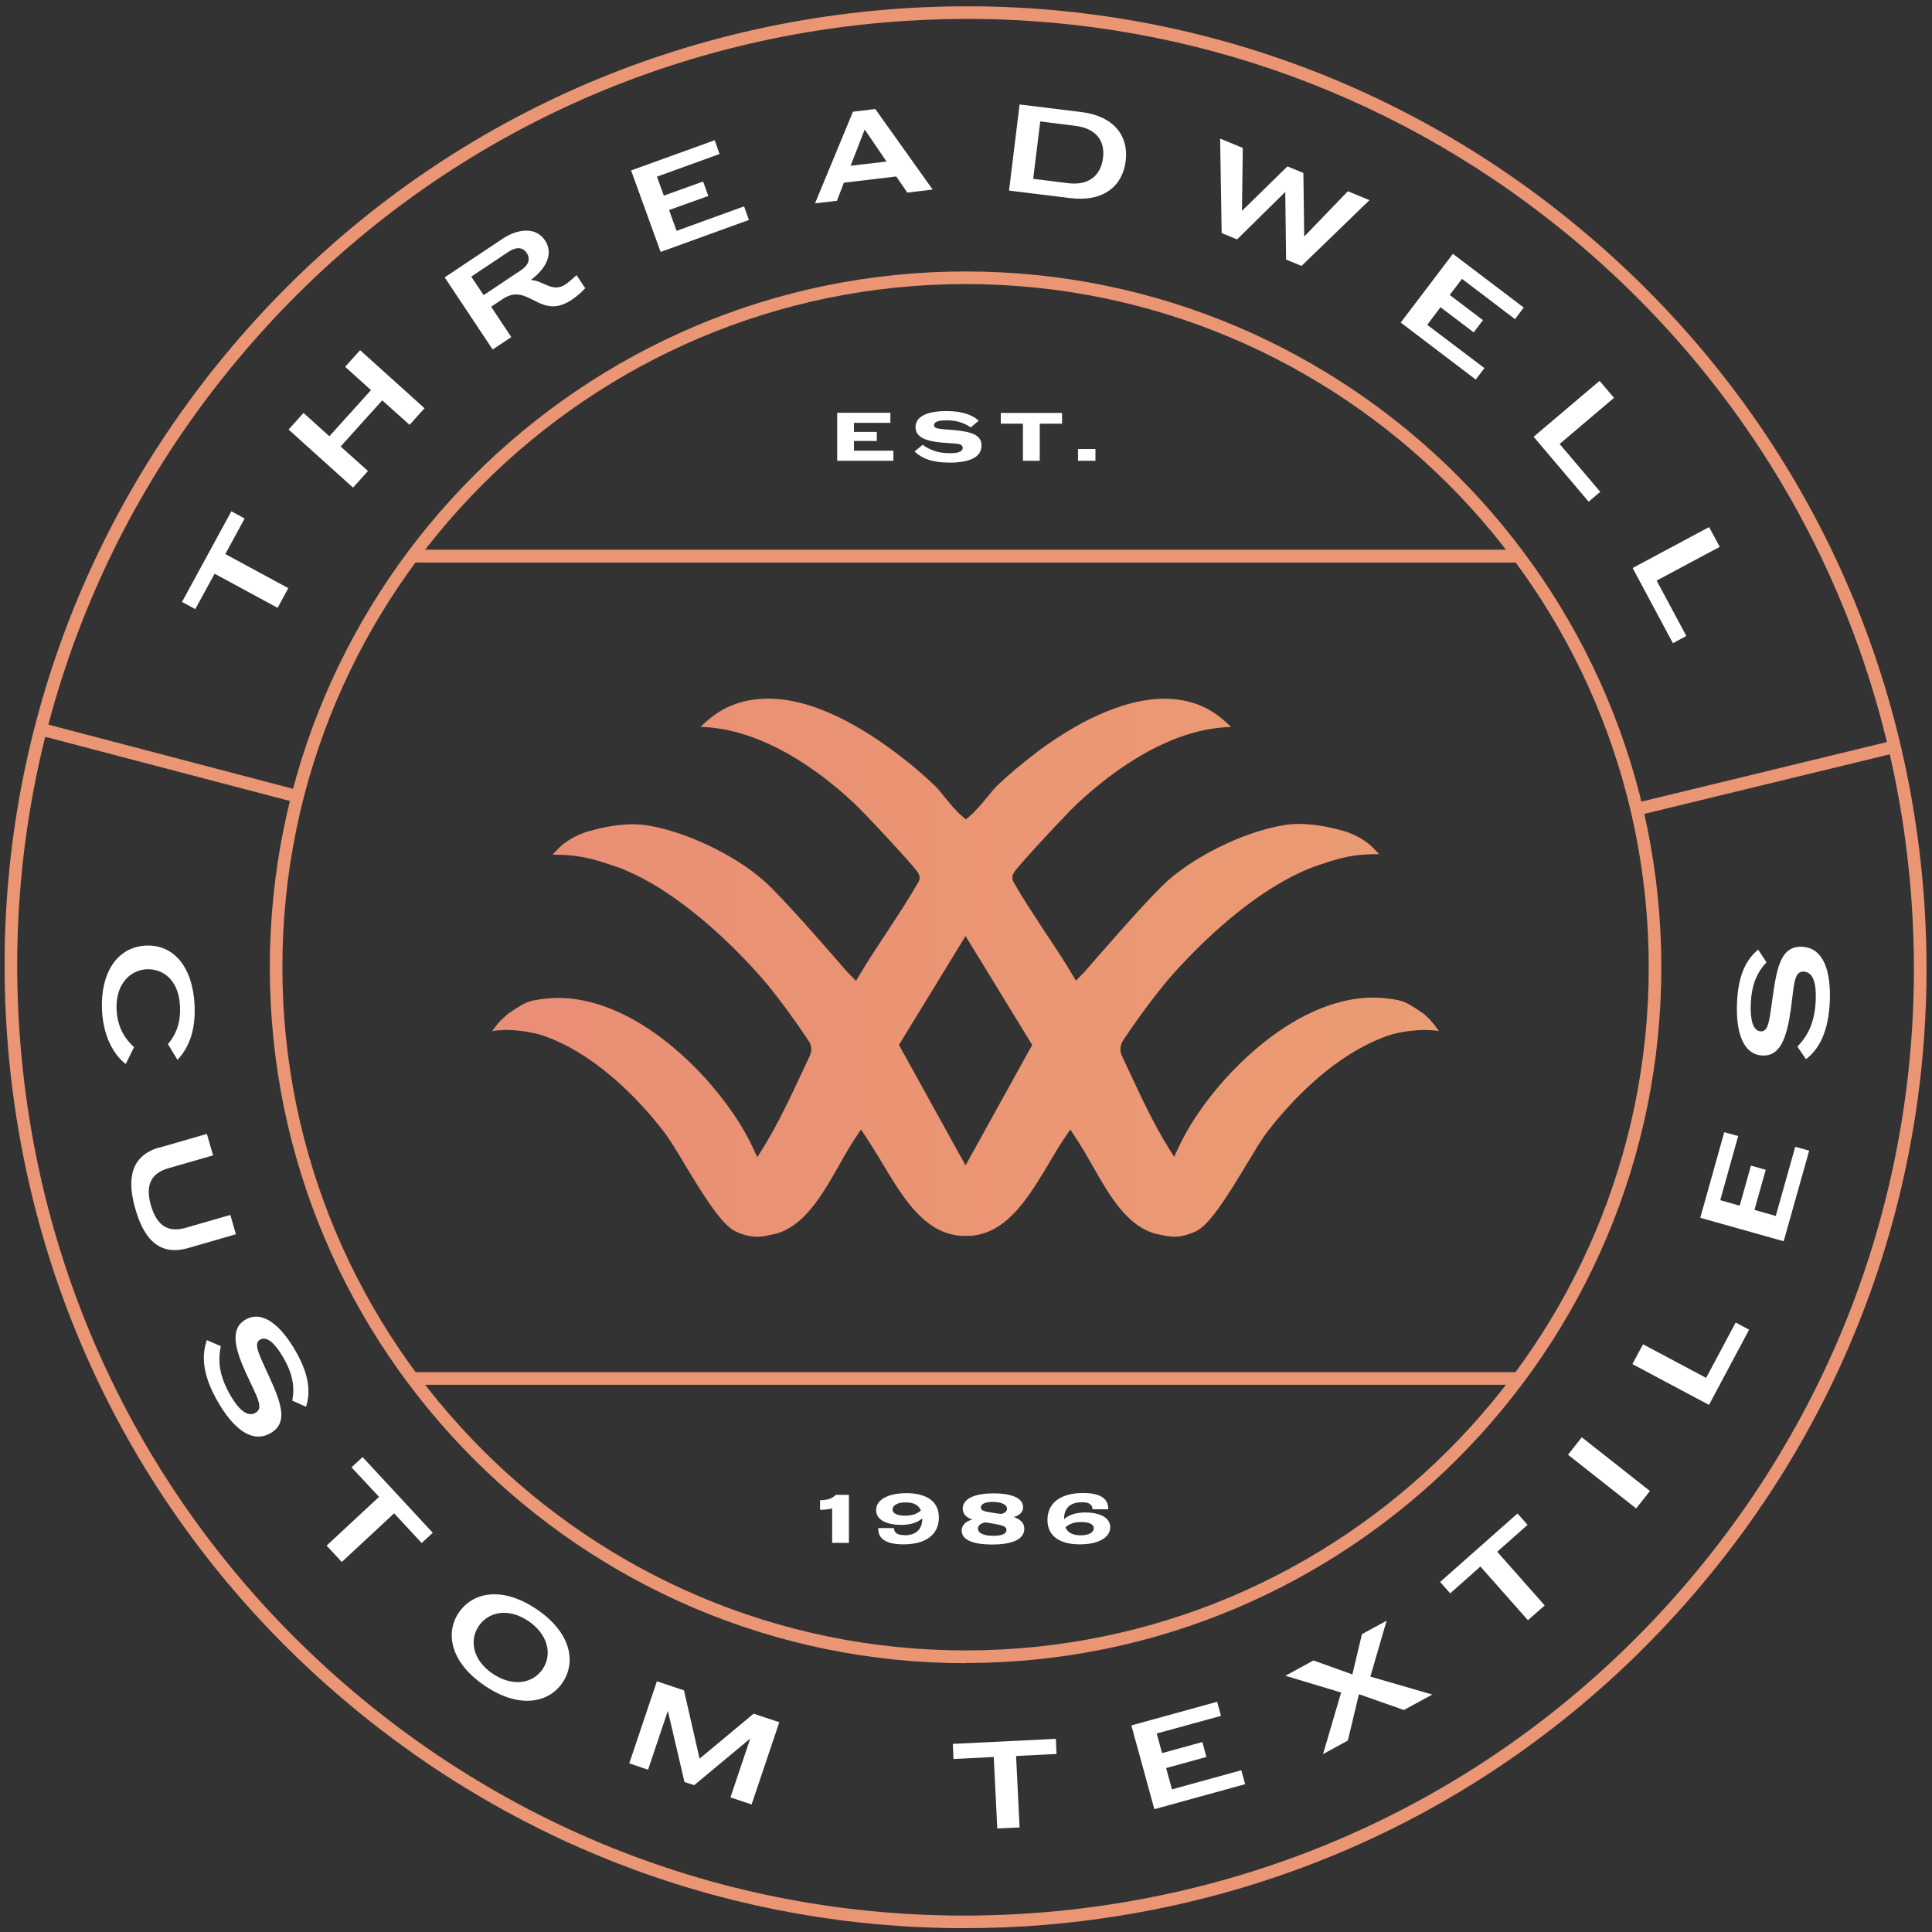 <svg width="190" height="190" viewBox="0 0 190 190" fill="none" xmlns="http://www.w3.org/2000/svg">
    <rect x="0" y="0" width="190" height="190" fill="#333333" stroke="none"/>
    <g clip-path="url(#clip0_406_3531)">
        <path
            d="M140.705 100.337C140.705 100.337 140.606 100.254 140.557 100.205L140.309 99.974C140.194 99.858 140.095 99.759 139.963 99.66C139.897 99.611 139.831 99.561 139.765 99.528L139.484 99.347C139.302 99.198 139.154 99.115 138.989 99.016L138.741 98.868C138.279 98.604 137.933 98.455 137.57 98.373C137.14 98.274 136.662 98.208 136.084 98.158C135.787 98.125 135.49 98.109 135.193 98.109H135.044C126.925 98.109 118.953 106.608 116.115 112.401C116.049 112.516 115.9 112.83 115.9 112.83L115.471 113.771L114.926 112.896C113.507 110.635 112.154 107.747 111.081 105.436L110.371 103.918C110.091 103.34 110.173 102.994 110.305 102.565L110.371 102.433C111.708 100.419 113.062 98.571 114.415 96.904L114.547 96.739C114.91 96.293 115.174 95.996 115.356 95.798C116.907 94.049 121.049 89.642 125.951 86.804C126.941 86.226 127.898 85.764 128.823 85.384C129.549 85.12 130.225 84.889 130.902 84.675C132.057 84.328 132.998 84.13 133.939 84.064C134.45 84.015 134.962 83.998 135.474 83.998C135.474 83.998 135.54 83.998 135.622 83.998C135.507 83.866 135.375 83.734 135.259 83.618C135.028 83.371 134.83 83.173 134.698 83.057C134.038 82.529 133.345 82.15 132.602 81.869C132.371 81.787 132.14 81.721 131.909 81.655H131.892H131.859L131.447 81.539C130.291 81.242 128.096 80.813 126.215 81.159C122.155 81.836 117.022 84.411 114.266 87.15C112.104 89.279 107.945 94.098 106.708 95.518L105.816 96.442L105.437 95.815C104.694 94.56 103.754 93.125 102.829 91.755C101.74 90.088 100.601 88.372 99.809 86.969C99.562 86.589 99.397 86.226 99.809 85.665C100.403 84.856 104.942 79.955 106.031 78.948C108.309 76.835 111.873 74.013 115.917 72.528C117.683 71.884 119.399 71.538 121.066 71.488C120.95 71.373 120.818 71.241 120.686 71.125C119.993 70.482 119.267 69.97 118.541 69.607C117.402 69.046 116.131 68.749 114.761 68.716C110.14 68.633 105.288 71.488 102.021 73.931C100.618 74.987 99.215 76.159 97.977 77.347C97.812 77.512 97.532 77.842 97.218 78.238C96.64 78.931 95.931 79.806 95.337 80.285L94.99 80.582L94.644 80.285C94.049 79.806 93.34 78.931 92.779 78.238C92.465 77.842 92.184 77.512 92.019 77.347C90.897 76.274 89.709 75.251 88.471 74.31C85.071 71.703 80.005 68.551 75.219 68.716C73.849 68.749 72.578 69.046 71.439 69.607C70.829 69.904 70.251 70.284 69.706 70.746C69.426 70.977 69.162 71.224 68.898 71.488C70.235 71.521 71.621 71.752 73.024 72.181C73.37 72.281 73.717 72.396 74.063 72.528C78.123 74.013 81.688 76.835 83.949 78.948C85.038 79.955 89.577 84.856 90.171 85.665C90.6 86.226 90.435 86.589 90.221 86.903C89.379 88.388 88.257 90.104 87.151 91.771C86.243 93.158 85.302 94.577 84.56 95.831L84.18 96.458L83.305 95.567C82.414 94.544 77.991 89.411 75.73 87.183C72.974 84.444 67.825 81.869 63.782 81.192C61.884 80.846 59.705 81.275 58.55 81.572L58.137 81.688C58.137 81.688 58.121 81.688 58.104 81.688H58.071C57.84 81.754 57.609 81.836 57.378 81.919C56.619 82.199 55.942 82.579 55.332 83.057C55.117 83.239 54.919 83.437 54.721 83.651C54.589 83.784 54.457 83.916 54.342 84.048C54.424 84.048 54.49 84.048 54.49 84.048C55.002 84.048 55.513 84.081 56.025 84.114C56.966 84.196 57.906 84.378 59.062 84.724C59.738 84.939 60.415 85.17 61.124 85.417C61.768 85.681 62.412 85.978 63.056 86.309C63.683 86.639 64.326 87.002 64.953 87.398C69.475 90.253 73.205 94.247 74.608 95.831C74.79 96.029 75.037 96.326 75.334 96.673L75.549 96.921C76.902 98.587 78.255 100.452 79.592 102.466L79.658 102.598C79.807 103.027 79.873 103.357 79.592 103.935L78.882 105.453C77.793 107.78 76.44 110.668 75.021 112.929L74.476 113.804L74.047 112.88C74.047 112.88 73.898 112.566 73.849 112.467C70.994 106.658 63.039 98.142 54.903 98.142H54.754C54.457 98.142 54.144 98.175 53.846 98.191C53.269 98.241 52.79 98.323 52.361 98.406C52.031 98.488 51.684 98.62 51.338 98.818C51.222 98.884 51.107 98.95 50.991 99.033C50.777 99.148 50.628 99.248 50.496 99.347L50.249 99.511C50.084 99.611 50.018 99.66 49.952 99.71C49.836 99.809 49.721 99.908 49.621 100.007L49.357 100.254C49.357 100.254 49.258 100.337 49.225 100.37C48.978 100.634 48.747 100.914 48.549 101.195C48.499 101.261 48.45 101.343 48.4 101.409C48.466 101.409 48.516 101.393 48.582 101.376C48.763 101.343 48.912 101.327 49.027 101.327C49.357 101.294 49.704 101.277 50.034 101.294C50.364 101.294 50.694 101.327 51.024 101.36C51.635 101.426 52.262 101.541 52.955 101.707C53.747 101.938 54.49 102.235 55.299 102.631C59.293 104.578 62.527 107.978 64.112 109.843C64.508 110.321 64.887 110.784 65.234 111.229C65.531 111.609 65.845 112.104 66.208 112.648C66.571 113.226 66.967 113.886 67.379 114.579C68.947 117.17 70.895 120.389 72.264 121.065C73.024 121.445 73.783 121.626 74.493 121.626C74.641 121.61 74.79 121.626 74.922 121.593C75.186 121.577 75.433 121.527 75.681 121.461C76.225 121.379 76.704 121.23 77.15 121.016C79.477 119.927 81.044 117.203 82.546 114.546C82.794 114.101 83.041 113.655 83.305 113.226C83.603 112.714 83.9 112.219 84.213 111.774L84.675 111.081L85.137 111.774C85.583 112.45 86.029 113.177 86.491 113.919L86.722 114.315C88.554 117.385 90.451 120.57 93.455 121.362L93.604 121.395C93.934 121.478 94.264 121.511 94.594 121.544C94.693 121.544 94.775 121.544 94.874 121.544H95.106C95.188 121.544 95.271 121.544 95.353 121.544C95.683 121.527 96.03 121.478 96.343 121.395L96.492 121.362C99.479 120.57 101.377 117.385 103.209 114.315L103.44 113.919C103.886 113.16 104.331 112.434 104.793 111.774L105.255 111.081L105.717 111.774C106.031 112.236 106.328 112.731 106.625 113.226C106.873 113.655 107.12 114.101 107.384 114.546C108.886 117.187 110.437 119.927 112.781 121.016C113.243 121.23 113.705 121.362 114.184 121.445C114.497 121.527 114.745 121.56 115.009 121.593C115.158 121.593 115.29 121.626 115.438 121.626C116.164 121.626 116.907 121.428 117.666 121.065C119.036 120.405 120.983 117.17 122.551 114.579C122.964 113.886 123.36 113.243 123.723 112.648C124.07 112.104 124.4 111.609 124.697 111.229C125.043 110.784 125.406 110.305 125.819 109.843C127.403 107.978 130.638 104.562 134.632 102.631C135.441 102.235 136.183 101.938 136.893 101.723C137.669 101.525 138.296 101.409 138.906 101.36C139.236 101.327 139.566 101.31 139.897 101.294C140.227 101.294 140.573 101.294 140.92 101.327C141.019 101.327 141.167 101.343 141.349 101.376C141.398 101.376 141.464 101.393 141.514 101.409C141.464 101.327 141.415 101.261 141.365 101.195C141.151 100.898 140.936 100.617 140.689 100.37L140.705 100.337ZM94.957 114.612L88.405 102.763L94.957 92.052L101.509 102.763L94.957 114.612Z"
            fill="url(#paint0_linear_406_3531)" />
        <path
            d="M27.292 59.771L21.103 56.42L19.205 59.903L17.901 59.193L22.753 50.281L24.057 50.991L22.159 54.489L28.348 57.84L27.308 59.771H27.292Z"
            fill="white" />
        <path
            d="M34.719 47.954L28.381 42.244L29.85 40.61L32.392 42.904L36.485 38.365L33.943 36.071L35.412 34.438L41.749 40.148L40.28 41.782L37.59 39.372L33.497 43.911L36.188 46.32L34.719 47.954Z"
            fill="white" />
        <path
            d="M57.593 28.298C57.23 28.694 56.768 29.123 56.223 29.486C53.071 31.582 51.998 27.704 49.44 29.404L48.301 30.163L50.282 33.15L48.45 34.371L43.73 27.275L49.456 23.463C50.909 22.505 52.691 22.274 53.599 23.644C54.474 24.965 53.698 26.417 52.196 27.539C53.417 27.572 54.325 28.826 55.612 27.968C55.909 27.77 56.355 27.374 56.702 27.06L57.527 28.315L57.593 28.298ZM46.337 27.192L47.559 29.024L51.222 26.582C51.833 26.186 52.262 25.559 51.8 24.882C51.338 24.189 50.612 24.354 50.001 24.766L46.337 27.209V27.192Z"
            fill="white" />
        <path
            d="M64.97 24.783L62.065 16.762L70.284 13.791L70.763 15.145L64.607 17.373L65.284 19.238L69.145 17.851L69.657 19.271L65.795 20.657L66.538 22.703L73.172 20.294L73.651 21.631L64.953 24.783H64.97Z"
            fill="white" />
        <path
            d="M82.315 19.749L80.153 19.997L83.883 10.986L86.078 10.722L91.722 18.643L89.23 18.941L88.141 17.356L82.992 17.967L82.299 19.766L82.315 19.749ZM83.652 16.3L87.184 15.887L85.038 12.735L83.652 16.3Z"
            fill="white" />
        <path
            d="M100.288 10.276L106.328 11.019C109.563 11.415 111.015 13.379 110.702 15.838C110.404 18.28 108.54 19.881 105.272 19.485L99.231 18.742L100.271 10.276H100.288ZM102.301 11.96L101.608 17.587L105.041 18.016C107.236 18.28 108.276 17.109 108.474 15.541C108.672 13.973 107.945 12.653 105.734 12.372L102.301 11.943V11.96Z"
            fill="white" />
        <path
            d="M119.993 13.627L122.221 14.551L122.139 20.739L126.611 16.366L128.179 17.01L128.261 23.265L132.552 18.809L134.681 19.683L127.997 26.153L126.479 25.526L126.397 18.875L121.66 23.545L120.142 22.918L119.993 13.627Z"
            fill="white" />
        <path
            d="M137.735 31.747L142.884 24.964L149.848 30.245L148.99 31.384L143.775 27.423L142.57 29.008L145.838 31.483L144.93 32.688L141.662 30.212L140.359 31.945L145.986 36.203L145.128 37.326L137.768 31.731L137.735 31.747Z"
            fill="white" />
        <path
            d="M157.308 37.458L158.727 39.124L153.38 43.663L157.374 48.367L156.235 49.34L150.822 42.953L157.324 37.441L157.308 37.458Z"
            fill="white" />
        <path
            d="M168.085 51.849L169.125 53.78L162.919 57.097L165.84 62.543L164.52 63.253L160.559 55.859L168.085 51.832V51.849Z"
            fill="white" />
        <path
            d="M12.373 104.644C11.614 104.083 10.161 102.466 10.029 99.281C9.881 95.732 11.482 93.125 14.353 92.993C17.06 92.877 18.974 95.056 19.139 98.918C19.271 102.185 18.017 103.588 17.456 104.232L16.515 102.68C17.192 101.888 17.786 100.766 17.703 98.984C17.588 96.277 15.954 95.27 14.452 95.32C12.802 95.386 11.349 96.788 11.465 99.297C11.547 101.096 12.356 102.235 13.181 102.977L12.373 104.628V104.644Z"
            fill="white" />
        <path
            d="M15.673 112.863L20.344 111.51L20.955 113.622L16.548 114.893C14.65 115.438 14.337 116.791 14.848 118.557C15.36 120.306 16.334 121.296 18.248 120.752L22.654 119.481L23.199 121.379L18.529 122.732C15.327 123.656 14.023 121.313 13.33 118.953C12.637 116.576 12.455 113.771 15.657 112.847L15.673 112.863Z"
            fill="white" />
        <path
            d="M28.744 137.751C28.992 136.414 28.81 135.143 27.853 133.493C27.077 132.156 26.252 131.347 25.576 131.743C24.899 132.139 25.444 133.13 26.467 135.374C27.688 138.048 28.348 139.929 26.615 140.936C24.734 142.025 22.886 140.391 21.433 137.866C19.948 135.308 19.783 133.394 20.344 131.793L21.714 132.387C21.417 133.839 21.549 135.275 22.638 137.189C23.447 138.576 24.305 139.417 25.13 138.939C25.972 138.444 25.279 137.404 24.239 135.143C23.067 132.585 22.605 130.671 24.14 129.779C25.856 128.789 27.655 130.423 29.041 132.816C30.477 135.292 30.527 136.991 30.098 138.345L28.728 137.734L28.744 137.751Z"
            fill="white" />
        <path
            d="M32.128 151.993L37.277 147.207L34.57 144.303L35.659 143.296L42.558 150.739L41.469 151.746L38.762 148.825L33.613 153.611L32.128 152.01V151.993Z"
            fill="white" />
        <path
            d="M45.116 158.595C46.453 156.614 49.324 155.938 52.757 158.248C56.19 160.559 56.669 163.48 55.332 165.46C53.995 167.457 51.107 168.101 47.691 165.79C44.258 163.48 43.779 160.575 45.116 158.595ZM53.368 164.14C54.358 162.671 53.863 160.707 51.965 159.42C50.067 158.133 48.07 158.446 47.08 159.915C46.09 161.384 46.568 163.348 48.483 164.619C50.397 165.889 52.378 165.609 53.368 164.14Z"
            fill="white" />
        <path
            d="M64.607 165.345L67.264 166.236L68.799 172.953L74.113 168.53L76.638 169.372L73.915 177.458L71.835 176.765L73.783 170.972L68.271 175.56L67.313 175.247L65.68 168.249L63.732 174.042L61.884 173.415L64.607 165.328V165.345Z"
            fill="white" />
        <path
            d="M98.076 179.818L97.73 172.788L93.769 172.986L93.703 171.5L103.836 171.005L103.902 172.491L99.925 172.689L100.271 179.719L98.076 179.818Z"
            fill="white" />
        <path
            d="M113.524 177.921L111.263 169.685L119.696 167.358L120.076 168.745L113.755 170.478L114.283 172.409L118.244 171.319L118.64 172.788L114.679 173.877L115.257 175.973L122.073 174.092L122.452 175.462L113.524 177.921Z"
            fill="white" />
        <path
            d="M133.642 166.615L132.552 171.17L130.11 172.507L131.892 166.45L126.413 164.8L129.169 163.298L132.998 164.668L133.939 160.707L136.365 159.387L134.764 164.882L140.854 166.648L138.065 168.167L133.642 166.615Z"
            fill="white" />
        <path
            d="M150.261 159.337L145.59 154.056L142.62 156.697L141.629 155.575L149.238 148.841L150.228 149.963L147.241 152.604L151.911 157.885L150.261 159.337Z"
            fill="white" />
        <path d="M160.906 148.346L154.205 143.065L155.559 141.348L162.259 146.63L160.906 148.346Z"
            fill="white" />
        <path
            d="M160.543 134.136L161.582 132.205L167.788 135.506L170.692 130.06L172.013 130.769L168.068 138.163L160.543 134.153V134.136Z"
            fill="white" />
        <path
            d="M175.429 122.072L167.21 119.762L169.57 111.345L170.94 111.724L169.174 118.029L171.088 118.573L172.194 114.629L173.647 115.042L172.541 118.986L174.637 119.58L176.551 112.781L177.921 113.16L175.412 122.072H175.429Z"
            fill="white" />
        <path
            d="M173.713 94.643C172.788 95.65 172.26 96.805 172.178 98.719C172.112 100.254 172.376 101.393 173.168 101.426C173.944 101.459 174.01 100.32 174.356 97.878C174.769 94.973 175.214 93.026 177.211 93.108C179.373 93.207 180.066 95.567 179.951 98.472C179.819 101.426 178.944 103.126 177.607 104.166L176.766 102.928C177.789 101.855 178.466 100.584 178.565 98.373C178.631 96.772 178.35 95.6 177.393 95.551C176.419 95.501 176.452 96.772 176.122 99.231C175.726 102.02 175.099 103.885 173.333 103.803C171.353 103.72 170.709 101.377 170.824 98.621C170.94 95.765 171.798 94.313 172.904 93.389L173.729 94.643H173.713Z"
            fill="white" />
        <path
            d="M82.332 45.314V40.593H87.563V41.584H83.982V42.475H86.227V43.366H83.982V44.323H87.861V45.314H82.332Z"
            fill="white" />
        <path
            d="M95.469 42.029C94.775 41.567 94.066 41.336 93.092 41.336C92.333 41.336 91.854 41.468 91.854 41.815C91.854 42.211 92.498 42.178 93.802 42.293C95.518 42.458 96.525 42.755 96.525 43.812C96.525 45.017 95.254 45.495 93.389 45.495C91.656 45.495 90.666 45.083 89.94 44.406L90.732 43.746C91.458 44.257 92.267 44.571 93.406 44.571C94.181 44.571 94.677 44.439 94.677 44.043C94.677 43.548 93.917 43.647 92.663 43.531C91.046 43.383 90.039 43.003 90.039 42.013C90.039 40.891 91.31 40.428 93.092 40.428C94.726 40.428 95.601 40.825 96.261 41.369L95.469 42.029Z"
            fill="white" />
        <path d="M100.601 45.314V41.666H98.423V40.61H104.447V41.666H102.252V45.314H100.601Z"
            fill="white" />
        <path d="M106.014 44.158H107.731V45.313H106.014V44.158Z" fill="white" />
        <path
            d="M81.837 148.33C81.441 148.478 80.846 148.478 80.648 148.478V147.537C81.374 147.537 81.886 147.356 82.183 147.009H83.487V151.729H81.837V148.346V148.33Z"
            fill="white" />
        <path
            d="M88.933 150.987C89.758 150.987 90.716 150.673 90.699 149.32C90.204 149.749 89.544 149.963 88.603 149.963C87.349 149.963 86.161 149.551 86.161 148.511C86.161 147.471 87.365 146.844 89.148 146.844C90.93 146.844 92.333 147.521 92.333 149.237C92.333 150.954 90.996 151.878 88.851 151.878C86.986 151.878 86.326 151.218 86.375 150.277H87.91C87.943 150.706 88.174 150.97 88.95 150.97L88.933 150.987ZM90.567 148.544C90.336 147.999 89.841 147.752 89.065 147.752C88.174 147.752 87.778 148.082 87.778 148.445C87.778 148.792 88.141 149.056 88.999 149.056C89.692 149.056 90.171 148.891 90.551 148.561L90.567 148.544Z"
            fill="white" />
        <path
            d="M94.578 150.508C94.578 150.013 94.957 149.617 95.617 149.435C95.007 149.237 94.677 148.874 94.677 148.379C94.677 147.306 96.013 146.861 97.73 146.861C99.248 146.861 100.618 147.224 100.618 148.231C100.618 148.643 100.321 149.023 99.694 149.188C100.337 149.419 100.733 149.749 100.733 150.343C100.733 151.465 99.38 151.894 97.565 151.894C95.947 151.894 94.578 151.548 94.578 150.525V150.508ZM98.984 150.459C98.984 149.997 98.208 149.931 96.904 149.716C96.442 149.815 96.178 150.013 96.178 150.327C96.178 150.772 96.723 151.036 97.697 151.036C98.555 151.036 98.984 150.822 98.984 150.459ZM98.423 148.891C98.835 148.808 99.033 148.627 99.033 148.379C99.033 147.967 98.489 147.703 97.614 147.703C96.838 147.703 96.459 147.934 96.459 148.247C96.459 148.676 97.185 148.693 98.439 148.891H98.423Z"
            fill="white" />
        <path
            d="M106.411 147.735C105.569 147.735 104.628 148.049 104.645 149.402C105.123 148.973 105.8 148.742 106.741 148.742C107.995 148.742 109.183 149.155 109.183 150.194C109.183 151.234 107.978 151.878 106.196 151.878C104.414 151.878 103.011 151.201 103.011 149.485C103.011 147.768 104.348 146.828 106.51 146.828C108.375 146.828 109.018 147.488 108.985 148.428H107.45C107.401 147.999 107.186 147.735 106.411 147.735ZM104.777 150.194C104.991 150.739 105.503 150.987 106.279 150.987C107.17 150.987 107.566 150.656 107.566 150.293C107.566 149.947 107.203 149.683 106.345 149.683C105.651 149.683 105.173 149.848 104.793 150.194H104.777Z"
            fill="white" />
        <path d="M148.858 54.077H41.04V55.315H148.858V54.077Z" fill="#EA9674" />
        <path
            d="M94.809 189.622C72.512 189.622 51.156 181.832 33.943 167.276C14.667 150.986 2.9 128.145 0.787 102.994C-1.325 77.842 6.514 53.384 22.803 34.108C39.109 14.831 61.933 3.064 87.085 0.952C112.236 -1.144 136.711 6.662 155.971 22.968C175.248 39.273 187.015 62.098 189.127 87.249C191.223 112.401 183.417 136.876 167.111 156.136C150.806 175.412 127.981 187.179 102.829 189.291C100.139 189.523 97.466 189.622 94.792 189.622H94.809ZM95.122 1.859C92.498 1.859 89.841 1.975 87.2 2.189C62.379 4.269 39.851 15.887 23.76 34.9C7.669 53.928 -0.054 78.073 2.025 102.895C4.104 127.716 15.723 150.244 34.735 166.335C53.748 182.426 77.892 190.133 102.73 188.054C127.552 185.974 150.079 174.356 166.17 155.343C182.262 136.331 189.969 112.17 187.889 87.348C185.81 62.527 174.191 39.999 155.179 23.908C138.197 9.55 117.122 1.859 95.122 1.859Z"
            fill="#EA9674" />
        <path
            d="M94.957 163.562C57.23 163.562 26.533 132.865 26.533 95.138C26.533 57.411 57.23 26.697 94.957 26.697C132.684 26.697 163.381 57.394 163.381 95.121C163.381 132.849 132.684 163.546 94.957 163.546V163.562ZM94.957 27.935C57.906 27.935 27.771 58.071 27.771 95.121C27.771 132.172 57.906 162.308 94.957 162.308C132.008 162.308 162.143 132.172 162.143 95.121C162.143 58.071 132.008 27.935 94.957 27.935Z"
            fill="#EA9674" />
        <path d="M149.568 54.077H40.511V55.315H149.568V54.077Z" fill="#EA9674" />
        <path d="M149.568 134.945H40.511V136.183H149.568V134.945Z" fill="#EA9674" />
        <path d="M4.353 71.156L4.039 72.353L29.261 78.971L29.575 77.773L4.353 71.156Z"
            fill="#EA9674" />
        <path d="M186.025 72.865L160.685 79.014L160.977 80.217L186.317 74.068L186.025 72.865Z"
            fill="#EA9674" />
    </g>
    <defs>
        <linearGradient id="paint0_linear_406_3531" x1="48.4" y1="95.122" x2="141.53"
            y2="95.122" gradientUnits="userSpaceOnUse">
            <stop stop-color="#EA8E75" />
            <stop offset="1" stop-color="#EB9C73" />
        </linearGradient>
        <clipPath id="clip0_406_3531">
            <rect width="189" height="189" fill="white" transform="translate(0.457 0.622)" />
        </clipPath>
    </defs>
</svg>
